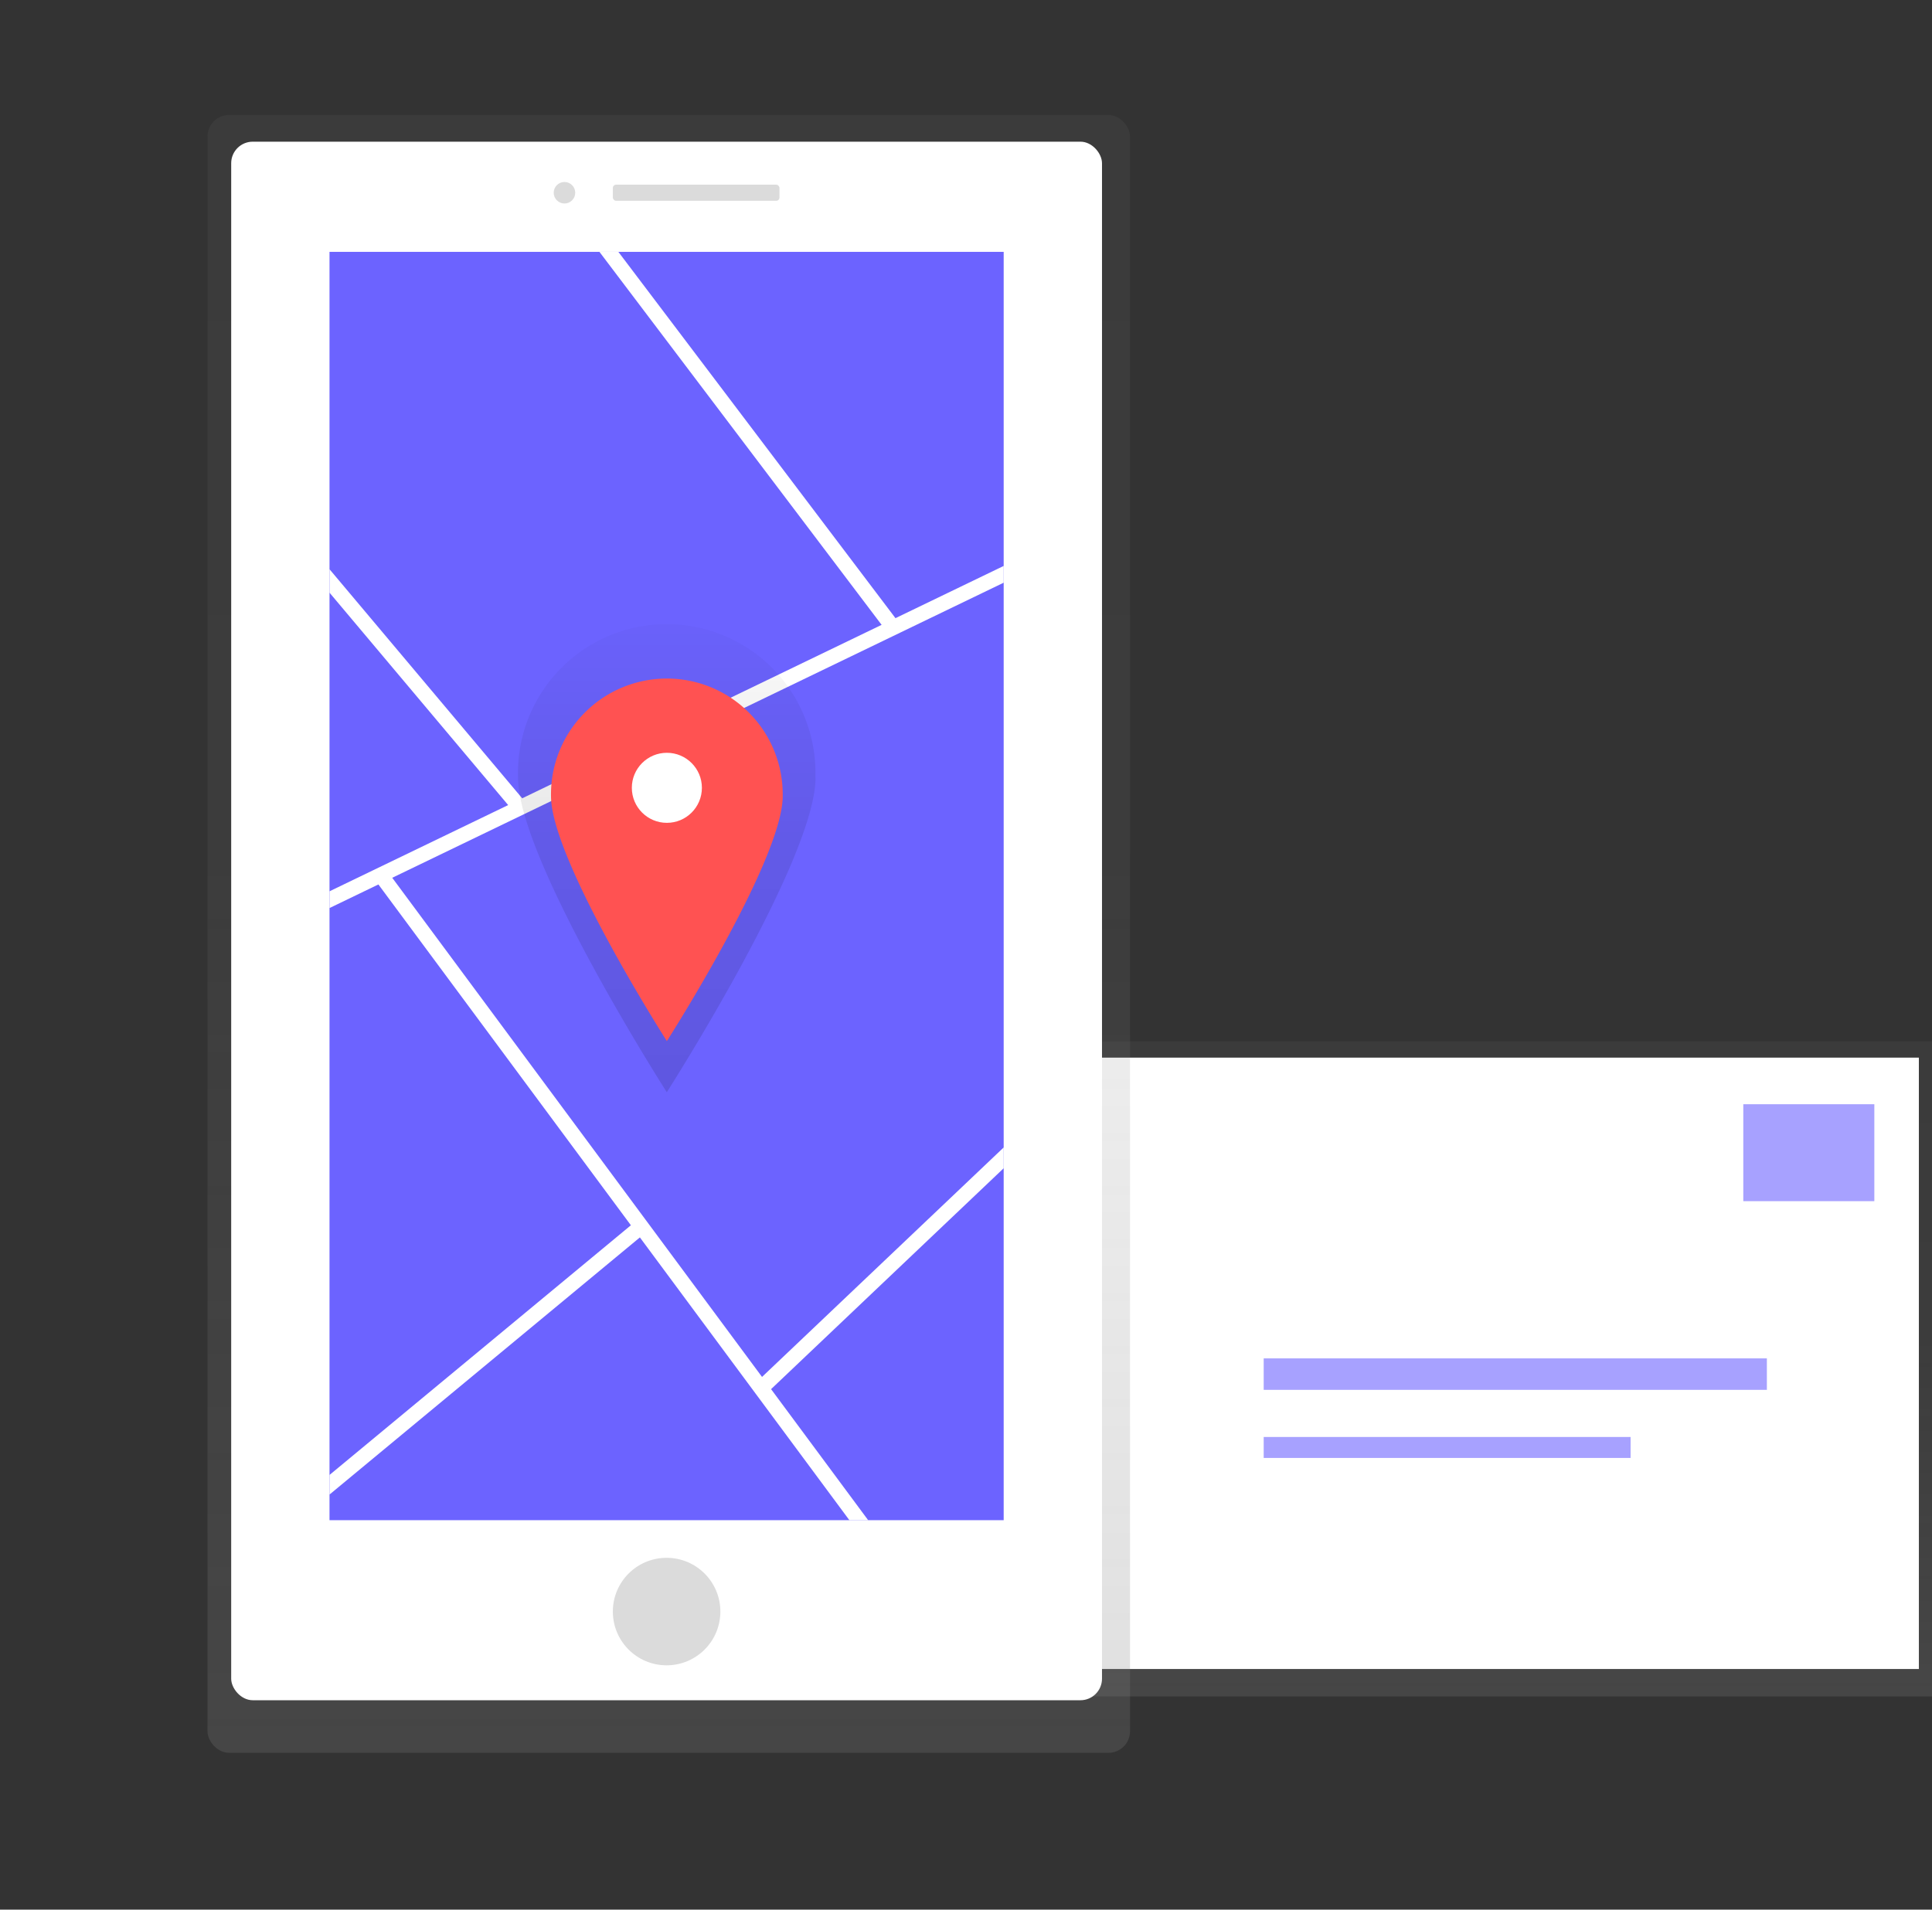 <svg data-name="Layer 1" xmlns="http://www.w3.org/2000/svg" xmlns:xlink="http://www.w3.org/1999/xlink" width="896.26" height="886.06"><rect width="100%" height="100%" fill="#333333" stroke="none"/><defs><linearGradient id="a" x1="654.31" y1="787.12" x2="654.31" y2="483.17" gradientUnits="userSpaceOnUse"><stop offset="0" stop-color="gray" stop-opacity=".25"/><stop offset=".54" stop-color="gray" stop-opacity=".12"/><stop offset="1" stop-color="gray" stop-opacity=".1"/></linearGradient><linearGradient id="c" x1="310.24" y1="813.28" x2="310.24" y2="53.35" xlink:href="#a"/><clipPath id="d" transform="translate(-103.74 -16.68)"><path data-name="&lt;Rectangle&gt;" fill="#6c63ff" d="M256.61 133.55h312.75v588.49H256.61z"/></clipPath><linearGradient id="b" x1="413.1" y1="523.43" x2="413.1" y2="308.51" gradientUnits="userSpaceOnUse"><stop offset="0" stop-opacity=".12"/><stop offset=".55" stop-opacity=".09"/><stop offset="1" stop-opacity=".02"/></linearGradient><linearGradient id="e" x1="309.36" y1="376.83" x2="309.36" y2="335.13" xlink:href="#b"/></defs><path fill="url(#a)" d="M412.36 483.17h483.89v303.95H412.36z"/><path fill="#fff" d="M412.36 490.73h477.81V774.4H412.36z"/><g opacity=".6" fill="#6c63ff"><path d="M808.72 512.34h60.79v44.98h-60.79zM586.23 630.28h233.43v14.59H586.23zM586.23 666.75h170.21v9.73H586.23z"/></g><rect x="96.26" y="53.35" width="427.96" height="759.94" rx="10" ry="10" fill="url(#c)"/><rect x="107.25" y="65.74" width="403.97" height="723.15" rx="10" ry="10" fill="#fff"/><path data-name="&lt;Rectangle&gt;" fill="#6c63ff" d="M152.86 116.86h312.75v588.49H152.86z"/><g clip-path="url(#d)" fill="#2196f3" stroke="#fff" stroke-miterlimit="10" stroke-width="7"><path d="M28.17 477.63l624.65-301.52M195.68 2.11l218.67 289.11M15.2 105.86l226.12 268.88M176.63 405.97L530.7 883.98M2.23 813.73l295.23-244.64M575.01 433.32L353.05 644.14"/></g><circle cx="309.24" cy="747.75" r="24.94" fill="#dbdbdb"/><circle cx="261.86" cy="89.43" r="4.99" fill="#dbdbdb"/><rect x="284.3" y="85.69" width="77.3" height="7.48" rx="1.5" ry="1.5" fill="#dbdbdb"/><path d="M482.07 377.47c0 38.09-69 146-69 146s-69-107.86-69-146a69 69 0 1 1 137.93 0z" transform="translate(-103.74 -16.68)" fill="url(#b)"/><circle cx="309.36" cy="355.98" r="20.85" fill="url(#e)"/><path d="M363.11 369.32c0 29.68-53.75 113.74-53.75 113.74s-53.75-84.09-53.75-113.74a53.75 53.75 0 1 1 107.49 0z" fill="#ff5252"/><circle cx="309.36" cy="365.54" r="16.25" fill="#fff"/></svg>